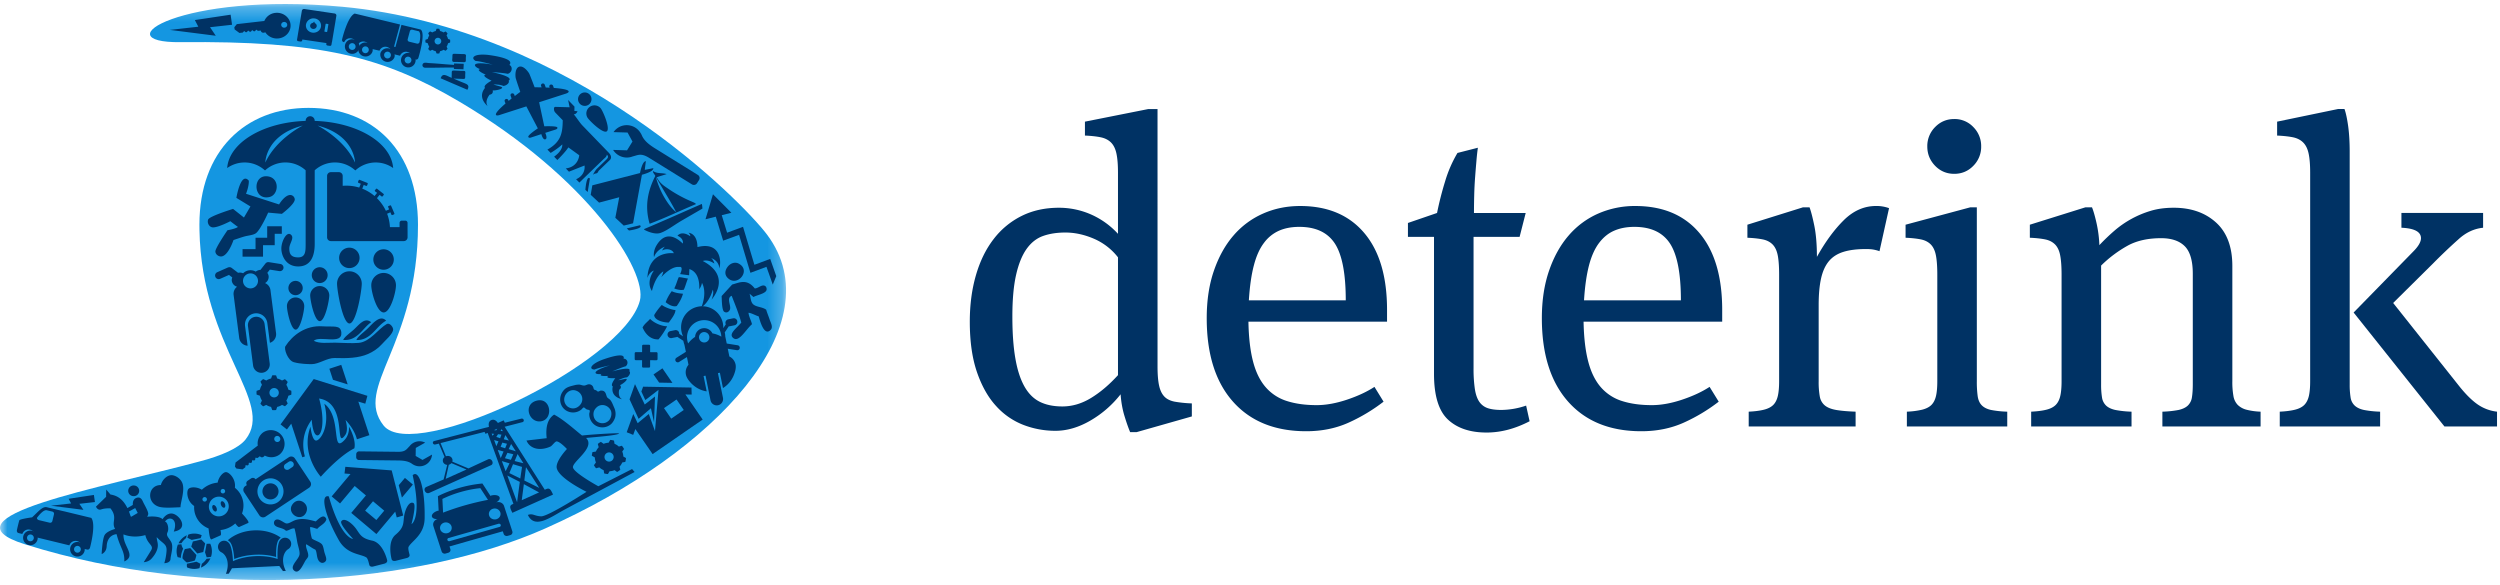 <?xml version="1.0" encoding="UTF-8"?> <svg xmlns="http://www.w3.org/2000/svg" xmlns:xlink="http://www.w3.org/1999/xlink" class="h-30 lg:h-40 w-auto" width="171" height="40" viewBox="0 0 171 40" preserveAspectRatio="xMinYMid meet"><defs><path id="a" d="M.035.275h53.731v39.4H.035z"></path></defs><g fill="none" fill-rule="evenodd"><g fill="#003264"><path d="M169.458 27.653c-.398-.28-.823-.704-1.279-1.28l-4.487-5.65 2.734-2.707a37.92 37.92 0 0 1 1.784-1.694c.494-.437 1.04-.685 1.634-.744v-1.011h-5.587v1.01c.89.04 1.337.278 1.337.715 0 .257-.178.564-.535.92l-4.072 4.165 6.211 7.793h3.598v-1.012a2.896 2.896 0 0 1-1.338-.505M135.557 27.727c-.149-.15-.244-.358-.283-.626a7.21 7.21 0 0 1-.059-1.025V14.18h-.445l-4.429 1.19v.892c.435.019.792.06 1.07.118.276.06.5.18.669.357.168.18.281.432.341.76.06.326.09.757.09 1.292v7.287c0 .418-.03.755-.09 1.012s-.164.46-.312.61c-.148.147-.363.257-.639.326a5.5 5.5 0 0 1-1.04.134v1.012h6.866v-1.012a6.924 6.924 0 0 1-1.115-.118c-.267-.06-.475-.164-.624-.313M133.67 11.89c.514 0 .951-.183 1.307-.55a1.83 1.83 0 0 0 .535-1.324 1.83 1.83 0 0 0-.535-1.324 1.754 1.754 0 0 0-1.307-.55c-.516 0-.951.184-1.309.55a1.836 1.836 0 0 0-.534 1.324c0 .516.179.956.534 1.324.358.367.793.55 1.309.55M153.063 27.698a1.142 1.142 0 0 1-.296-.61 5.453 5.453 0 0 1-.075-1.012v-7.88c0-1.31-.372-2.301-1.114-2.975-.744-.674-1.71-1.011-2.898-1.011-.575 0-1.096.069-1.56.208a6.772 6.772 0 0 0-2.483 1.353c-.357.308-.704.64-1.04.997a8.318 8.318 0 0 0-.193-1.502c-.11-.487-.214-.848-.313-1.086h-.446l-3.804 1.19v.892c.435.019.793.06 1.07.118.278.06.5.18.67.357.167.18.282.432.34.76.06.327.09.757.09 1.292v7.287c0 .418-.03.755-.09 1.012-.058.257-.164.46-.312.61-.148.147-.362.257-.638.326-.278.07-.624.114-1.04.134v1.012h6.865v-1.012a6.892 6.892 0 0 1-1.114-.118c-.268-.06-.475-.159-.624-.297a.962.962 0 0 1-.282-.566 5.476 5.476 0 0 1-.06-.894v-8.118a8.368 8.368 0 0 1 1.828-1.368c.624-.338 1.382-.505 2.274-.505.713 0 1.252.183 1.62.55.365.367.549.996.549 1.889v7.552c0 .358-.02.655-.059.894a.973.973 0 0 1-.283.566c-.148.138-.356.236-.624.297a6.907 6.907 0 0 1-1.114.118v1.012h6.717v-1.012a4.55 4.55 0 0 1-.967-.134 1.339 1.339 0 0 1-.594-.326"></path><path d="M161.062 27.742a.947.947 0 0 1-.283-.565 5.465 5.465 0 0 1-.06-.893V10.403c0-.674-.034-1.264-.104-1.77-.07-.505-.153-.897-.252-1.175h-.446l-4.162.863v.952c.436.02.798.06 1.086.118.286.06.52.18.698.358.178.178.302.43.371.758.07.327.105.759.105 1.294v14.275c0 .417-.03.755-.089 1.012-.06.257-.165.46-.313.61-.148.147-.361.257-.638.326-.278.07-.624.114-1.04.134v1.012h6.865v-1.012a6.892 6.892 0 0 1-1.114-.118c-.268-.06-.476-.16-.624-.298M126.12 15.057c-.654.644-1.269 1.483-1.843 2.513 0-.833-.059-1.542-.177-2.126-.12-.584-.23-1.006-.328-1.264h-.445l-3.805 1.19v.892c.436.019.792.06 1.07.118.277.06.5.18.669.357.168.18.282.432.342.759.06.327.089.759.089 1.293v7.287c0 .417-.03.755-.09 1.012s-.163.46-.311.61c-.149.147-.364.257-.64.326-.277.07-.624.114-1.04.134v1.012h7.312v-1.012c-.556-.02-1.002-.06-1.338-.118-.337-.06-.595-.164-.772-.313a1.02 1.02 0 0 1-.342-.626 5.566 5.566 0 0 1-.074-1.025v-5.204c0-.715.053-1.32.162-1.815.11-.495.288-.892.536-1.19.247-.297.58-.51.996-.639.415-.129.93-.193 1.545-.193.217 0 .4.014.55.045.149.03.272.064.371.104l.654-2.945a2.46 2.46 0 0 0-.892-.149c-.812 0-1.545.323-2.2.967M76.47 25.66c-.595.655-1.209 1.175-1.844 1.562-.634.387-1.288.579-1.96.579-.596 0-1.105-.103-1.531-.311-.427-.21-.779-.556-1.055-1.041-.278-.487-.487-1.121-.624-1.903-.139-.785-.21-1.752-.21-2.9 0-1.15.086-2.098.254-2.842.168-.743.406-1.333.713-1.769.308-.436.684-.733 1.13-.893.445-.158.955-.237 1.53-.237.635 0 1.278.138 1.932.416a4.177 4.177 0 0 1 1.665 1.28v8.06zm3.165 1.457c-.168-.179-.287-.431-.356-.757-.07-.329-.104-.76-.104-1.294V7.458h-.626l-4.339.863v.951c.437.02.798.06 1.085.12.287.06.52.178.7.357.178.178.3.43.37.758.07.327.105.759.105 1.294v4.193a5.513 5.513 0 0 0-1.874-1.338 5.445 5.445 0 0 0-2.168-.446c-.952 0-1.804.188-2.557.565a5.464 5.464 0 0 0-1.916 1.591c-.526.683-.926 1.506-1.204 2.468-.278.962-.417 2.018-.417 3.167 0 1.35.163 2.5.49 3.452.327.951.763 1.724 1.309 2.318a4.88 4.88 0 0 0 1.872 1.294 6.082 6.082 0 0 0 2.185.402c.792 0 1.59-.234 2.392-.699a7.202 7.202 0 0 0 2.067-1.799c.039.534.127 1.03.266 1.486.139.456.268.822.387 1.102h.446l3.774-1.073v-.891a8.444 8.444 0 0 1-1.174-.119c-.307-.06-.545-.178-.713-.357zM85.422 20.544c.06-.951.173-1.75.343-2.393.167-.644.4-1.16.698-1.547a2.583 2.583 0 0 1 1.04-.832c.395-.17.852-.254 1.368-.254 1.128 0 1.94.382 2.437 1.145.494.763.742 2.057.742 3.881h-6.628zm3.507-6.453c-.911 0-1.759.174-2.54.52a5.677 5.677 0 0 0-2.022 1.502c-.565.655-1.01 1.458-1.337 2.409-.328.952-.49 2.033-.49 3.242 0 2.457.598 4.36 1.798 5.71 1.198 1.348 2.868 2.022 5.008 2.022 1.07 0 2.041-.199 2.913-.594a11.95 11.95 0 0 0 2.377-1.428l-.623-1.012c-.516.337-1.145.63-1.888.878-.744.248-1.433.371-2.066.371-.774 0-1.452-.094-2.036-.281a3.17 3.17 0 0 1-1.456-.952c-.387-.447-.675-1.037-.863-1.77-.189-.732-.292-1.635-.311-2.707h9.481v-.803c0-2.28-.52-4.034-1.56-5.263-1.041-1.23-2.504-1.844-4.385-1.844zM108.347 20.544c.059-.951.174-1.75.341-2.393.169-.644.402-1.16.699-1.547.297-.387.642-.664 1.04-.832.397-.17.852-.254 1.367-.254 1.13 0 1.942.382 2.438 1.145.494.763.742 2.057.742 3.881h-6.627zm3.507-6.453a6.23 6.23 0 0 0-2.542.52 5.676 5.676 0 0 0-2.02 1.502c-.565.655-1.011 1.458-1.338 2.409-.327.952-.491 2.033-.491 3.242 0 2.457.6 4.36 1.799 5.71 1.198 1.348 2.867 2.022 5.007 2.022 1.071 0 2.041-.199 2.915-.594a11.908 11.908 0 0 0 2.376-1.428l-.624-1.012c-.515.337-1.144.63-1.887.878-.743.248-1.431.371-2.066.371-.773 0-1.452-.094-2.035-.281a3.174 3.174 0 0 1-1.457-.952c-.386-.447-.673-1.037-.862-1.77-.189-.732-.293-1.635-.313-2.707h9.482v-.803c0-2.28-.52-4.034-1.56-5.263-1.04-1.23-2.502-1.844-4.384-1.844zM102.693 28.04c-.376 0-.685-.04-.922-.119a1.148 1.148 0 0 1-.58-.43c-.148-.211-.252-.504-.31-.88a9.304 9.304 0 0 1-.09-1.427v-8.982h3.15l.417-1.635h-3.538c0-.377.005-.774.016-1.19.01-.416.029-.823.059-1.22.03-.396.059-.768.09-1.115.028-.347.062-.659.102-.937l-1.396.357a8.587 8.587 0 0 0-.847 1.949 22.072 22.072 0 0 0-.55 2.156l-1.991.684v.951h1.783v9.369c0 1.485.317 2.527.95 3.123.635.595 1.517.892 2.647.892.97 0 1.95-.257 2.942-.773l-.238-1.07a5.4 5.4 0 0 1-1.694.297"></path></g><g><mask id="b" fill="#fff"><use xlink:href="#a"></use></mask><path d="M13.643 15.73c.145 8.094 5.2 11.747 3.153 14.33-.466.59-1.642 1.116-3.189 1.515C6.9 33.38-4.27 35.353 1.696 37.227c12.651 3.976 26.997 2.745 35.604-1.083 11.772-5.235 19.715-14.026 15.166-20.096C50.826 13.86 39.233 1.93 23.4.461 12.386-.56 7.012 2.938 12.328 2.884c9.534-.097 13.863.977 19.1 4.073 8.787 5.192 12.875 11.581 12.337 13.618-1.133 4.291-15.451 11.151-17.528 8.53-2.075-2.622 2.353-5.386 2.353-13.73 0-5.063-3.053-7.996-7.49-7.996-4.318 0-7.46 2.933-7.46 7.995 0 .127.001.253.004.377v-.022" fill="#1496E1" mask="url(#b)"></path></g><path d="M15.243 35.26a.684.684 0 0 1-.903-.343.684.684 0 0 1 1.248-.559.682.682 0 0 1-.345.902zm-.06-1.804a.155.155 0 0 1 .203.078.153.153 0 1 1-.279.126.156.156 0 0 1 .076-.204zm-1.12.838a.152.152 0 0 1-.202-.077.153.153 0 1 1 .28-.125c.034.077 0 .17-.077.202zm2.03 1.51c.11.151.215.266.27.241l.61-.273c.11-.048-.184-.396-.42-.65a1.544 1.544 0 0 0-.485-1.757c.006-.06.008-.12.007-.182-.016-.5-.413-.893-.628-.89-.184.009-.487.316-.56.72a1.81 1.81 0 0 0-1.08.485c-.35-.217-.782-.196-.91-.061-.147.154-.12.715.244 1.06.045.042.091.08.14.115a1.52 1.52 0 0 0 .13.72c.173.384.484.665.855.813.033.346.097.796.205.747l.61-.272c.056-.025.04-.18 0-.364a1.807 1.807 0 0 0 1.012-.452zM19.996 31.948l-.233.156a.222.222 0 0 1-.305-.062.22.22 0 0 1 .063-.303l.232-.156a.22.22 0 0 1 .304.062.218.218 0 0 1-.061.303zm-1 2.406a.893.893 0 1 1 .25-1.237.895.895 0 0 1-.25 1.237zm2.228-1.408l-1.052-1.586a.299.299 0 0 0-.414-.086l-2.277 1.51a.221.221 0 0 0-.304-.062l-.231.157c-.101.065-.13.2-.063.302h.002l-.108.07a.302.302 0 0 0-.083.417l1.05 1.586a.3.3 0 0 0 .416.085l2.98-1.976a.302.302 0 0 0 .084-.417z" fill="#003264"></path><path d="M18.198 33.15a.55.55 0 1 0 .608.919.55.55 0 0 0-.608-.918M29.377 31.56a.859.859 0 0 0 .174-.466l-.65.366-.47-.274.008-.548.643-.363a.856.856 0 0 0-1.069.246c-.204.198-.272.389-.78.382l-2.67-.03a.199.199 0 0 0-.197.195l-.003.202a.193.193 0 0 0 .191.195l2.672.03c.427.005.71.062.943.22.001.003.005.007.01.007a.162.162 0 0 0 .028.019c.02.016.04.025.06.04l-.002-.004a.852.852 0 0 0 1.112-.217M12.148 38.106c.112.03.227.05.227.05-.011-.268.154-.63.154-.63-.1-.13-.12-.3-.12-.3l-.241.024a1.204 1.204 0 0 0-.02.856M19.955 34.58c-.26.495.427 1.05.855.657.213-.205.295-.604-.028-.864-.273-.221-.64-.145-.827.208M19.203 36.777c-.463-.339-1.12-.533-1.84-.498-.719.035-1.353.293-1.781.673a.509.509 0 0 1 .128.103c.212.2.288.814.314 1.183.225-.092.72-.261 1.42-.295.7-.035 1.209.086 1.442.156-.01-.37.004-.987.197-1.208a.53.53 0 0 1 .12-.114" fill="#003264"></path><path d="M35.864 32.867l.113-.912.908 1.417-1.021-.505zm-.177 1.347l.145-1.098 1.04.565-1.185.533zm-.848-1.854l.252-.609.615.185-.118.793-.749-.369zm.53 1.997l-.67-1.83.855.436-.186 1.394zm-1.042-2.818l.523.154-.265.54-.258-.694zm-.28-.76l.397.103-.193.45-.205-.553zm-.251-.678l.3.083-.145.337-.155-.42zm-.166-.444l.168.02-.11.131-.058-.15zm.382-.334l-.073.112-.15-.012.223-.1zm.055.376l.232.03-.09.248-.264-.09.122-.188zm.24-.347l.09.138-.16-.018.07-.12zm.368 1.001l-.124.311-.31-.099.116-.29.318.078zm-.108-.595l.241.375-.35-.085.11-.29zm.543 1.317l-.165.377-.407-.11.168-.369.404.102zm.172-.203l-.489-.153.167-.35.322.503zm.52.815l-.602-.152.202-.478.4.63zm-5.103.097a.24.24 0 0 0 .061-.017.37.37 0 0 0 .116-.09c.002.004.007.006.01.005l1.023.433-1.423.638.213-.969zm6.654 1.673l-.09.043-2.745-4.31 1.212-.313c.075-.019.111-.083.093-.151-.018-.069-.093-.11-.165-.091l-1.127.28-.08-.163-.399.18-.002-.007s-.185-.306-.446-.188c-.262.115-.157.458-.157.458l-3.744.97c-.07.018-.11.077-.092.145.018.069.092.11.164.092l.243-.057.392.918a.295.295 0 0 0-.092.365c.053.1.158.162.27.169l-.245 1s-.92.394-1.182.51c-.264.119-.056.521.204.406.258-.117 3.998-1.793 4.227-1.896.228-.102.04-.507-.204-.4-.244.11-1.346.623-1.346.623l-1.102-.464h-.003a.28.28 0 0 0-.015-.22c-.071-.148-.259-.209-.42-.146l-.366-.904 3.007-.765.064.135.148-.066 1.762 4.852-.08.035c-.221.1-.145.27.01.579l2.783-1.25c-.157-.315-.217-.484-.477-.369zM14.578 34.55c-.07.032-.082.154-.029.273.053.119.153.19.222.159.07-.03.084-.154.03-.272-.053-.119-.153-.19-.223-.16M15.158 34.292c-.07.03-.083.153-.03.273.052.118.152.189.223.157.069-.031.081-.151.03-.27-.054-.12-.154-.192-.223-.16M45.53 20.671c.211.172.514.344.76.26.214-.301.339-.536.426-.837-.263-.03-.514-.053-.768-.178a3.07 3.07 0 0 0-.418.755M40.04 12.987l.157.146.153-.917c-.24-.272-.31.77-.31.77M43.777 11.837l-3.262.84-.111.648.572.534 1.38-.367-.268 1.404.575.535.638-.157.606-3.32s.812-.204.779-.452c-.368.078-.585.117-.585.117s.026-.218.076-.592c-.25-.015-.4.81-.4.81" fill="#003264"></path><path d="M46.254 14.52c-.63-.51-1.21-1.637-1.388-2.41.454.802.983 1.621 1.388 2.41zm-1.578-2.817c-.058.08.11.227.148.332-.504.988-.746 2.048-.389 3.27 1.041-.385 2.113-.905 3.165-1.343-.01-.061-.158-.12-.266-.167a8.97 8.97 0 0 1-1.598-.866c-.32-.223-.577-.36-.813-.804.228-.085.448-.138.675-.218-.301-.099-.646-.011-.922-.204zM44.747 21.55c.014.357.637.516.998.512.192-.263.45-.588.457-.855-.201-.003-.713-.172-.932-.35-.176.18-.387.457-.523.693M34.171 36.041l-3.416.973c-.066.018-.133-.015-.15-.074a.108.108 0 0 1 .077-.14l3.417-.975c.064-.016.132.016.15.075a.111.111 0 0 1-.078.141zm-4.055.175c-.064-.199.056-.407.265-.468.213-.06.437.053.5.25a.367.367 0 0 1-.262.466c-.214.06-.44-.051-.503-.248zm1.405-2.567a7.532 7.532 0 0 1 1.334-.26l.522.801c-.501.095-1.021.218-1.557.369-.536.152-1.042.323-1.514.506l-.047-.936a7.44 7.44 0 0 1 1.262-.48zm2.2 1.15a.404.404 0 0 1 .5.249c.065.195-.055.404-.267.466-.21.058-.434-.05-.497-.25-.065-.196.053-.407.265-.466zm.73 1.719c.034.106.157.166.27.135l.182-.052a.2.2 0 0 0 .141-.254l-.057-.178-.124-.379-.386-1.18c-.065-.2-.294-.316-.512-.252l-.026.007c.17-.093.27-.226.235-.341-.05-.148-.31-.204-.585-.127-.022.006-.033.017-.034.035l-.368-.569-.191-.293-.18.019a8.862 8.862 0 0 0-2.703.77c-.053.027-.108.052-.16.078l.017.343.034.662c-.008-.013-.026-.016-.048-.009-.276.078-.459.26-.409.409.037.113.2.175.398.16l-.028.006c-.217.064-.34.277-.272.48l.565 1.738a.222.222 0 0 0 .27.135l.18-.052c.115-.031.18-.145.144-.252l-.058-.18 3.645-1.037.06.178zM52.716 22.561c.179-.187-.001-.491-.07-.694-.09-.276-.177-.462-.237-.68-.257-.204-.686-.172-.903-.384-.18-.181-.149-.488-.24-.716l.273.23c.176-.118.752-.213.872-.434.05-.079.03-.24-.061-.311-.217-.163-.474.153-.724.158-.544-.688-1.045-.403-1.547-.267l-.72.786c.014.234.011.957.17 1.07.12.082.262.074.372-.093.179-.263-.267-.823.146-.995.236.61.49 1.22.657 1.832-.309.391-.904.768-.55 1.058.388.324.856-.578 1.283-.947-.065-.262-.213-.517-.241-.782.223.023.466.178.697.247.074.23.358 1.41.823.922" fill="#003264"></path><path d="M48.729 22.803a.624.624 0 0 0-.686-.344.62.62 0 0 0-.498.585c-.184.118-.343.27-.475.446a1.174 1.174 0 1 1 2.27-.463 1.805 1.805 0 0 0-.611-.224zm-.492.616a.354.354 0 0 1-.418-.278.33.33 0 0 1-.009-.07c0-.016.004-.035.006-.05a.342.342 0 0 1 .047-.135.364.364 0 0 1 .233-.166.365.365 0 0 1 .367.153c.002.006.003.01.006.014a.321.321 0 0 1 .045.111.357.357 0 0 1-.277.421zm2.36.393a.168.168 0 0 0-.138-.195l-.75-.12-.016-.075-.085-.41a1.502 1.502 0 0 0-.025-.23l-.012-.045.277-.416c.019 0 .042 0 .064-.004l.328-.068a.238.238 0 0 0 .189-.286.24.24 0 0 0-.285-.19l-.329.068a.242.242 0 0 0-.19.285c.003.02.011.038.02.057l-.174.264a1.443 1.443 0 1 0-2.747.56l-.266-.175a.171.171 0 0 0-.001-.06.244.244 0 0 0-.289-.188l-.33.067a.243.243 0 0 0 .098.475l.329-.066a.224.224 0 0 0 .06-.022l.418.275c.002.016.003.03.007.045.016.077.038.152.064.222l.085.41.015.075-.644.405a.168.168 0 0 0-.052.235c.049.08.154.103.232.053l.536-.335.024.118.083.41a.793.793 0 0 0-.176.673c.049.242.247.461.247.461.3.37.722.619 1.173.685l-.212-1.048.133-.028.341 1.685a.434.434 0 0 0 .852-.172l-.345-1.685.133-.028.212 1.049c.393-.239.681-.629.814-1.09 0 0 .098-.28.049-.52a.789.789 0 0 0-.426-.55l-.077-.376-.032-.154.625.1a.168.168 0 0 0 .194-.14zM43.952 22.399c.087.212.408.85 1.092.814.253-.302.433-.594.589-.894-.371-.008-.868-.209-1.167-.506-.167.199-.382.329-.514.586M49.464 16.462l1.088-.399.777 2.597 1.098-.41.43 1.217.24-.58-.415-1.178-1.081.402-.777-2.596-1.09.402-.366-1.198.66-.167-1.26-1.264-.512 1.71.705-.178.503 1.642M43.038 25.39c.243-.392-1.166.017-1.166.017s.604-.264.934-.358c.226-.21.084-.53-.151-.511.109-.378-.59-.237-1.446.067-.852.325-.926.661-.543.672.27-.124 1.054-.286 1.054-.286-1.372.42-1.057.661-.57.585-.215.128.106.165.453.135-.276.2.483.155.483.155s-.38.49-.17.56c-.184.751.637.882.637.882-.328-.165-.2-.654-.2-.654.22-.147.057-.312.057-.312.166-.062.516-.343.45-.414-.042-.054-.462.092-.568.071.132-.042.352-.177.598-.19.21-.147.254-.379.148-.419M41.605 31.568a.312.312 0 0 1-.252-.366.313.313 0 1 1 .617.112.313.313 0 0 1-.365.254zm1.165.029a1.307 1.307 0 0 0 .048-.267l-.183-.104a.978.978 0 0 0-.074-.342l.124-.172a1.146 1.146 0 0 0-.15-.223l-.207.057a.954.954 0 0 0-.295-.19l-.034-.218a1.262 1.262 0 0 0-.259-.05l-.111.195a.99.99 0 0 0-.34.074l-.188-.134c-.075.04-.148.087-.212.144l.062.225a.953.953 0 0 0-.19.293l-.234.038a.82.82 0 0 0-.029.124.814.814 0 0 0-.016.125l.205.117c.004.12.03.234.074.341l-.136.191c.04.073.09.145.144.209l.225-.061a.999.999 0 0 0 .295.19l.037.223a1.255 1.255 0 0 0 .257.044l.11-.192a.957.957 0 0 0 .343-.077l.175.126c.08-.043.152-.095.218-.154l-.055-.207a.995.995 0 0 0 .19-.292l.206-.033zM39.77 27.558c-.165.328-.573.523-.954.245a.619.619 0 0 1-.225-.478c.012-.43.408-.722.765-.62.416.116.57.534.415.853zm.86.554a.763.763 0 0 1 .276-.324.59.59 0 0 1 .451-.064.65.65 0 0 1 .426.365c.057.134.071.403-.11.648a.698.698 0 0 1-.244.171.64.64 0 0 1-.597-.08c-.232-.164-.286-.49-.202-.716zm.077.974a.905.905 0 0 0 1.093-.08c.12-.107.233-.307.278-.463a1.01 1.01 0 0 0-.059-.639c-.09-.202-.172-.444-.297-.568-.045-.042-.139-.098-.175-.14-.1-.119-.071-.357-.27-.453-.058-.026-.146-.03-.192-.026-.058.007-.13.084-.198.063-.03-.01-.055-.05-.112-.081-.046-.024-.1-.027-.127-.05-.063-.048-.044-.147-.106-.233a.326.326 0 0 0-.16-.117c-.2-.058-.294.089-.457.072-.118-.008-.206-.06-.31-.063a1.12 1.12 0 0 0-.28.03c-.262.072-.568.113-.77.348-.408.464-.283 1.104.14 1.382a.903.903 0 0 0 1.077-.07c.042-.037.1-.136.157-.127.051.007.106.086.178.125.081.038.178.03.21.072.04.05-.017.182-.02.222a.91.91 0 0 0 .4.796zM47.055 19.054c-.228-.034-.515-.105-.628-.094-.121.263-.156.47-.307.77.217.083.434.134.651.089.105-.214.175-.512.284-.765M40.253 7.166a.46.46 0 1 0-.524-.756.46.46 0 0 0 .524.756M38.858 6.84l.105.497-.943-.026s-.125-.018-.128.103c-.002.12.013.205.105.3l.495.512c-.014.843-.097 1.476-1.05 2.006l.223.228s.497-.295.794-.583c.04.445-.558.839-.558.839l.221.229s.522-.505.754-.863l.744.537s-.044.795-.92.901l.216.224 1.065-.423s.12.626-.576.94l.222.228 1.692-1.639s.185-.127.187-.274c.109.112.124.191-.053.36l-.622.604c-.134.128-.28.425-.28.425.181-.175.283-.006.387-.272l.766-.741s.245-.185-.074-.515l-1.798-1.86c-.18-.185-.445-.609-.59-.758.183.003.26-.21.26-.21l-.214-.02.005-.299-.435-.45M40.19 8.056c.173.252 1.06 1.101 1.312.929.252-.175-.223-1.306-.398-1.557a.555.555 0 0 0-.914.628M36.744 27.397c-1.006.229-.573 1.553.262 1.42.861-.138.686-1.633-.262-1.42M43.023 15.767s1.033-.14.748-.36l-.901.216.153.144" fill="#003264"></path><path d="M34.926 6.544l.067.195-.206.166-.018-.053a.127.127 0 0 0-.164-.076.12.12 0 0 0-.083.157l.055.149c-.374.32-.698.646-.655.768.04.11.317-.006.317-.006l1.763-.567.786 1.503s-.698.461-.653.584c.022.067.104.07.183.043.289-.094.71-.234.71-.234s.103.414.275.356c.178-.054-.008-.44-.008-.44s.424-.137.71-.227c.083-.028.142-.076.117-.143-.04-.117-.893-.08-.893-.08l-.352-1.645 1.765-.57s.29-.071.252-.18c-.044-.122-.51-.191-1.013-.229l-.053-.15a.136.136 0 0 0-.17-.076.123.123 0 0 0-.08.155l.018.052c-.092-.003-.18-.009-.267-.011l-.07-.192a.13.13 0 0 0-.164-.077.124.124 0 0 0-.084.158l.037.102c-.282-.006-.48-.007-.48-.007s-.281-.738-.357-.911c-.059-.126-.395-.592-.698-.495-.303.099-.27.663-.234.792.05.186.307.93.307.93s-.16.117-.375.285l-.037-.106c-.025-.062-.1-.095-.168-.076-.067.024-.104.094-.08.156M41.936 10.254c.278.446.84.645 1.344.444.359-.085.563-.248 1.118.098l2.934 1.817a.252.252 0 0 0 .345-.083l.139-.22a.25.25 0 0 0-.082-.344l-2.933-1.82c-.466-.29-.743-.542-.894-.872 0-.006 0-.01-.004-.015l-.02-.039c-.014-.03-.027-.054-.04-.086l-.003.006a1.106 1.106 0 0 0-1.375-.503c-.208.084-.38.226-.5.4l.961.028.335.617-.372.601-.953-.029M43.919 25.068a.076.076 0 0 0 .074.078h.397a.078.078 0 0 0 .078-.076v-.431l.43.002c.044-.002.079-.035.079-.077v-.398a.076.076 0 0 0-.078-.076l-.43-.002.002-.428a.078.078 0 0 0-.078-.079h-.396a.075.075 0 0 0-.076.077l-.002.43-.429-.002a.08.08 0 0 0-.077.078v.397c0 .042.035.076.076.077h.429v.43M45.994 26.189l-.685-.996-.608.419.386.559.907.018M44.067 15.714c.26.144.756.335 1.1.222.445-.148.955-.553 1.45-.84l1.43-.83c-.009-.103-.013-.207-.042-.317-1.306.569-2.621 1.16-3.922 1.707-.035.012-.025.034-.016.058M44.523 27.923l.214.97.064-1.774-.701.55-.667-1.395-.372 1.04.618 1.334.844-.725M47.09 15.92c.143.114.124.241.124.241-.611-.423-.873-.035-.873-.035.456.193.365.534.365.534-.827-.791-1.398-.514-1.773.079-.298.47-.197.848-.197.848.17-.516.74-.715.74-.715-.183.189-.18.265-.18.265.26-.168.706-.09.792.183 0 0-1.723-.22-1.806 1.69.148-.438.445-.501.445-.501s-.572.754-.133 1.395c0 0 .2-.996.777-1.34-.028.197-.146.404-.146.404s.659-.778 1.23-.707c.34-.069.065.487.065.487l.616.08.018-.424c.495.162.706.677.676 1.378.167-.234.183-.435.183-.435s.386.567-.037 1.672c.384-.246.667-.773.776-1.205.111.248-.082.679-.082.679s1.455-1.566-.6-2.64c.38-.136.794.175.794.175s-.05-.245-.226-.374c0 0 .53.139.567.712.18-.697-.06-1.84-1.498-1.465-.01-.966-.618-.982-.618-.982M50.527 18.03c-.246-.13-.574-.043-.784.256-.2.294-.164.588.109.793.651.5 1.524-.607.675-1.048M21.076 38.065c.06-.246-.209-.618-.13-.84.205.115.416.281.619.368.156.195.043.71.376.882.101.055.25.023.337-.098.092-.128-.008-.345-.078-.569-.051-.164-.076-.456-.185-.582-.153-.17-.51-.254-.68-.39a3.033 3.033 0 0 1-.126-.78c.16-.01.33.09.494.117.197-.237.572-.37.621-.665-.171-.399-.506-.04-.726.157-.472-.123-.882-.24-1.35-.104-.25.072-.469.264-.656.244-.146-.017-.432-.291-.643-.274-.211.016-.268.27-.146.402.17.186.559.16.755.373.199-.01.382-.191.588-.162.072.278.126.578.182.91.045.272.213.698.15.915-.094.343-.686.775-.36 1.058.33.285.594-.38.77-.677.058-.09.17-.206.188-.285M21.405 1.978c.121.019.238-.06.257-.177.016-.094-.039-.18-.126-.22-.025-.06-.05-.104-.05-.104l-.076.085c-.097.013-.178.079-.194.173-.02.117.065.226.189.243M31.026 5.377c.197.004.374.013.59.02.067.001.148.015.18-.03.036-.05.023-.154.024-.239.002-.042.005-.083.005-.116.004-.046.014-.13-.042-.15-.064-.02-.15-.012-.225-.014-.153-.005-.27-.014-.438-.02-.064-.002-.175-.009-.201.033-.03.047-.018.187-.021.235-.003.083-.009.151.003.227-.217-.07-.438-.243-.6-.18-.074.029-.115.098-.163.21.61.263 1.22.526 1.83.787.095-.158.095-.295-.04-.376-.113-.067-.291-.125-.453-.195-.164-.068-.327-.14-.45-.192M27.697 32.689l-.423.5.217.845.748-.89-.542-.455M32.534 4.17c.323.013 1.17.254 1.17.254-1.548-.28-1.36.134-.85.308-.272.02.022.227.374.376-.368.063.394.41.394.41s-.616.312-.447.493c-.553.682.18 1.245.18 1.245-.236-.342.135-.78.135-.78.285-.039.21-.293.21-.293.191.021.674-.086.646-.195-.015-.077-.497-.146-.59-.222.15.024.432 0 .678.115.277-.044.436-.26.352-.358.435-.278-1.142-.59-1.142-.59s.72.04 1.088.116c.323-.1.347-.503.109-.606.293-.335-.46-.553-1.443-.686-.992-.108-1.23.202-.864.413M29.953 2.585c.125 0 .228.102.228.227a.228.228 0 1 1-.228-.227zm-.69.375a.685.685 0 0 0 .098.234l-.074.154a.833.833 0 0 0 .13.13l.152-.073c.071.046.149.08.235.098l.055.154a.823.823 0 0 0 .19-.002l.052-.152a.721.721 0 0 0 .236-.098l.14.067a.726.726 0 0 0 .135-.139l-.065-.139a.697.697 0 0 0 .097-.234l.142-.05a.664.664 0 0 0 0-.196l-.143-.05a.685.685 0 0 0-.098-.234l.067-.139a.803.803 0 0 0-.134-.14l-.143.068a.698.698 0 0 0-.234-.096l-.053-.153a.755.755 0 0 0-.19-.002l-.054.155a.705.705 0 0 0-.233.096l-.152-.072a.713.713 0 0 0-.13.13l.072.153a.678.678 0 0 0-.098.234l-.162.057c-.004.03-.004.061-.004.091 0 .031 0 .061.004.092l.162.056zM28.035 2.132c.021-.075.099-.12.178-.098l.441.107c.177.173.042.741.042.741-.019.075-.1.12-.176.101l-.53-.13a.138.138 0 0 1-.105-.167l.15-.554zm-4.535.744l.044.012a.427.427 0 0 1 .507-.257.405.405 0 0 1 .315.458l.08.02a.43.43 0 0 1 .51-.257c.215.054.349.252.314.457l.688.158a.433.433 0 0 1 .509-.256c.216.055.352.255.314.457l.583.144a.429.429 0 0 1 .506-.259.406.406 0 0 1 .316.459l.252.061c.08.019.156-.035.182-.122 0 0 .538-1.727.14-1.934l-1.3-.317-.412 1.514-.097-.021.41-1.517-3.099-.748c-.5.216-.861 1.758-.861 1.758-.022.086.021.173.1.19zM29.026 4.625c.044.013.113.009.17.007.822.005 1.038-.018 1.846-.011.016.026-.003.065.007.094.22.014.434.014.654.028 0-.127.02-.257.013-.378-.222-.01-.437-.014-.654-.024-.006.035-.002.063-.006.097-.777-.047-.914-.08-1.71-.124-.153-.01-.344-.072-.426.058-.058.1-.012.22.106.253M31.202 4.235c.157.004.265.01.434.016.066.002.167.017.201-.029.043-.05.022-.159.026-.24 0-.048.007-.082.007-.122.004-.055.012-.103-.037-.135-.045-.033-.156-.025-.223-.027l-.423-.015c-.09-.002-.183-.014-.215.025-.032.041-.024.097-.026.14-.003.045-.001.085-.004.128-.005.08-.035.204.037.242.044.028.16.016.223.017M14.237 15.02c-.082.213.06.506.301.532.348.035 1.217-.422 1.217-.422s.342.268.52.392c-.178.137-.716.226-.716.226s-.84 1.223-.828 1.455c.014.22.235.355.414.338.473-.045.825-1.121.825-1.121s.53-.185.773-.251c.233-.064.598-.086.771-.225.323-.26.828-1.401.828-1.401l.938.084s.872-.65.882-.98a.318.318 0 0 0-.28-.308c-.397-.033-.794.645-.794.645l-2.26-.73s.211-.513.19-.896c-.552-.647-.85 1.176-.85 1.176l.962.588-.444.757-.744-.59s-1.619.496-1.705.73M13.69 31.866a.554.554 0 1 0 0 0" fill="#003264"></path><path d="M18.42 13.479c.644-.138.717-1.238-.026-1.402-1.145-.247-1.129 1.654.026 1.402M26.238 18.451a.699.699 0 1 0-.003-1.4.699.699 0 0 0 .003 1.4M24.238 30.666c.143-.591-.362-1.482-.362-1.482s.036.529-.284.883c-.973 1.077-.176-1.527-1.408-2.452.428 1.587-.304 2.561-.58 2.518-.274-.044-.368-.945-.368-.945-.698 1.883.707 3.42.707 3.42s1.229-1.41 2.295-1.942M25.743 35.57l-.767-.644.538-.64.768.644-.54.64zm1.394-.177l.442-.131-.787-3.086-3.172-.247-.055.458.409.035-1.287 1.532.572.483 1.003-1.196.768.647-1.005 1.194.973.817.748.63 1.287-1.532.104.396zM25.078 38.142c.092.106.141.332.18.487.043.177.256.123.256.123l.785-.201s.228-.057.181-.24c-.095-.378-.403-1.204-1.026-1.333-.806-.166-.841-.485-1.147-.874-.306-.386-.791-.718-.964-.443-.128.206.808 1.199.808 1.199s-.822.023-1.66-2.905c-.583-.166-.323 1.202.68 2.985.563 1.004 1.527.935 1.907 1.202M19.104 38.712l.25.348.196-.009c-.386-.778-.102-1.326.154-1.485a.42.42 0 1 0-.545-.614c-.168.187-.194.796-.17 1.286 0 0-.595-.244-1.54-.197-.947.047-1.513.346-1.513.346-.025-.49-.11-1.094-.296-1.262a.418.418 0 1 0-.482.66c.268.136.605.653.295 1.464l.195-.01.218-.37 1.619-.078 1.62-.079M9.247 34.751l.174.335-.434.254-.043-.01c-.04-.118-.08-.231-.124-.34l.427-.239zM9.94 36.6c.156.662.61.684.395 1.044-.215.36-.504.809-.504.809s.315-.006.521-.229c.122-.134.34-.392.42-.723.08-.324-.06-.534-.05-.759.41.45.692.457.671.919-.024.464-.155.861-.155.861s.412.002.425-.289c.015-.291.232-.848.034-1.184-.2-.337-.35-.405-.235-.649.115-.244-.008-.714-.18-.723 0 0 .15-.215.355-.206.308.016.445.384.248.89 1.1-.17.38-1.211-.146-1.237-.385-.019-.62.39-.62.39s-.177-.25-1.04-.17h-.016a.419.419 0 0 0 .077-.186c.01-.19-.286-.668-.363-.845-.077-.175-.197-.363-.47-.246-.271.114-.22.47-.22.47l-.373.217c-.25-.503-.591-.843-1.157-.928l-.292-.342-.007.498-.694.672s.106.28.36.19c.253-.092.63-.074.63-.074.518.654.041.923.317 1.41 0 0-.545.142-.708.408-.164.267-.21 1.312-.21 1.312s.322-.106.344-.534c.04-.814.677-.828.677-.828.245.96.563 1.146.528 1.866 0 0 .341-.13.355-.407.02-.4-.44-.852-.41-1.445 0 0 .63.298 1.493.048zM2.026 37.016a.23.23 0 0 1-.17-.28.23.23 0 0 1 .278-.171.23.23 0 0 1 .172.278.23.23 0 0 1-.28.173zm.17-.712a.501.501 0 0 0-.603.37c-.062.27.105.54.37.603.27.064.54-.103.604-.371a.502.502 0 0 0-.372-.602zM43.408 32.285l-.175-.202-2.308 1.177s-1.623-.888-1.731-1.272c-.11-.383 1.57-1.364.894-2.03.492-.057 2.194-.172 2.261-.312-.156-.044-1.963.077-2.538.144-.563-.456-1.259-1.084-1.908-1.431-.465.305-.589.882-.51 1.614-.46.052-.919.107-1.381.16.266.631 1.005.704 1.646.408.1-.047.308-.346.41-.348.226-.006.71.518.71.518s-.768.812-.701 1.28c.104.711 2.043 1.648 2.043 1.648s-2.625 1.694-3.105 1.678c-.48-.018-.558-.223-.908-.096.468 1.002 1.57.143 2.46-.336 1.105-.598 4.841-2.6 4.841-2.6" fill="#003264"></path><path d="M28.01 37.931c-.038-.156-.102-.376-.072-.51.206-.416 1.088-.815 1.107-1.965.036-2.046-.384-3.375-.818-2.952.653 2.975-.082 3.348-.082 3.348s.352-1.32.14-1.44c-.28-.161-.552.362-.636.85-.085.485.038.785-.594 1.314-.487.406-.366 1.281-.272 1.66.046.183.272.125.272.125l.786-.198s.214-.055.17-.232M45.911 28.635l-.494-.72.858-.59.494.718-.858.592zm2.152.063l-1.181-1.715.428.003-.013-.478-3.309-.059-.118.332.27.583.902-.698-.241 2.818-.425-1.167-.76.63-.3-.631-.45 1.25.445.18.147-.4 1.181 1.714.84-.578 1.747-1.208.837-.576zM5.242 37.798a.235.235 0 0 1-.171-.282.231.231 0 0 1 .28-.17.227.227 0 0 1 .17.278.232.232 0 0 1-.279.174zm.17-.715a.5.5 0 1 0 .371.603.503.503 0 0 0-.371-.603zM14.76 2.446l-.394-.585 1.506-.168-.097-.688-2.447.367.237.455-1.95.218 3.144.4M10.846 34.652c.38.13 1.169.045 1.502.046-.014-.32.324-1.169.12-1.667-.13-.313-.464-.51-.703-.529-.36-.02-.693.364-.759.674-.895 0-1.002 1.194-.16 1.476M21.523 1.265a.492.492 0 0 1 .432.56c-.045.266-.312.448-.593.407-.284-.042-.478-.293-.432-.56a.516.516 0 0 1 .593-.407zm.75.386a.035.035 0 0 1 .04-.029l.118.019c.021.001.034.019.03.038l-.08.48a.037.037 0 0 1-.041.03l-.12-.019a.035.035 0 0 1-.03-.04l.082-.479zm-1.876 1.166l.162.024c.054.008.104-.026.111-.076l.011-.063 1.648.244-.011.063c-.009.05.027.096.08.105l.163.023c.053.008.104-.026.11-.076l.029-.17a.513.513 0 0 0 .01-.027l.298-1.785c.013-.074-.043-.143-.121-.156L20.816.616c-.079-.011-.154.04-.167.114l-.333 1.982a.093.093 0 0 0 .08.105zM19.415 1.503c.115-.013.22.064.23.171.016.108-.065.206-.18.219a.204.204 0 0 1-.23-.172c-.014-.107.067-.205.18-.218zm-3.039.752l.23-.027.093-.107.113.085.072-.01.09-.107.115.085.073-.008.089-.109.114.086.074-.01.089-.107.115.084.197-.022c.02.154.174.183.305.118a.95.95 0 0 0 .91.421c.511-.058.877-.497.814-.979-.062-.48-.526-.824-1.037-.766a.919.919 0 0 0-.752.553l-1.88.215-.172.21.02.152.328.243z" fill="#003264"></path><path d="M2.55 35.392c.059-.075.412-.55.65-.49l.377.09c.084.018.134.1.115.185l-.111.464c-.02.08-.1.132-.183.112l-.74-.176c-.08-.021-.17-.11-.109-.185zM1.264 36.46l.266.063a.442.442 0 0 1 .857.205l2.358.574a.446.446 0 0 1 .523-.294.443.443 0 0 1 .335.499l.085.021.236.053.046.01c.08.02.166-.042.188-.138 0 0 .434-1.574.086-2.029l-1.838-.445-.103-.022s-.818-.194-1.107-.264c-.289-.07-.597.323-1 .693-.278.037-.854.13-.877.208-.1.361-.16.658-.16.658-.022.096.023.188.105.208zM12.721 36.81l.057-.199a1.198 1.198 0 0 0-.563.54c0 .004-.003.007-.005.011l.205-.007c.13-.218.306-.346.306-.346M5.706 34.873l-.277-.413 1.064-.12-.07-.485-1.728.26.168.32-1.378.155 2.22.283M9.138 33.936a.364.364 0 1 0 .035-.728.365.365 0 1 0-.035.728M26.279 3.707a.234.234 0 0 1 .285-.166.232.232 0 0 1 .167.282.231.231 0 0 1-.282.168.236.236 0 0 1-.17-.284zm.71.183a.502.502 0 0 0-.969-.251.502.502 0 0 0 .97.251zM26.771 14.68c.012.027.044.04.072.028l.101-.043a.056.056 0 0 0 .03-.073l-.222-.513a.054.054 0 0 0-.071-.029l-.102.043c-.028.013-.04.045-.028.073l.065.156-.223.096a3.001 3.001 0 0 0-.61-.861l.18-.23.134.105c.023.02.059.016.077-.008l.069-.087a.055.055 0 0 0-.01-.077l-.439-.346a.054.054 0 0 0-.076.01l-.07.086a.056.056 0 0 0 .01.078l.135.104-.173.216a3.015 3.015 0 0 0-.842-.504l.101-.254.16.064c.028.01.06-.003.072-.031l.041-.102a.057.057 0 0 0-.032-.072l-.518-.207a.053.053 0 0 0-.07.03l-.042.102a.054.054 0 0 0 .031.072l.157.063-.106.262a3.008 3.008 0 0 0-1.132-.121v-.678a.258.258 0 0 0-.257-.256h-.555a.256.256 0 0 0-.255.256v4.202c0 .142.118.258.266.258h4.974a.26.26 0 0 0 .265-.258v-.441c0-.013 0-.024-.002-.036v-.51c0-.085-.066-.155-.146-.155h-.252c-.08 0-.148.07-.148.155v.29h-.658a3 3 0 0 0-.194-.918l.226-.097.067.158M26.238 18.669a.846.846 0 0 0-.843.848c0 .465.382 1.855.85 1.855.466-.002.84-1.393.839-1.858a.844.844 0 0 0-.846-.845M25.265 29.766l-.756-2.298.477.144.143-.537-3.669-1.149-2.27 3.104.435.345.296-.396.757 2.299.176-.058c-.198-.735-.18-1.622.469-2.512 0 0 .053 1.023.37 1.072.318.05.56-1.016.133-2.52 1.997.302 1.009 3.606 1.797 2.48.233-.334.01-1.014.01-1.014s.596.588.78 1.322l.852-.282M17.07 18.704a.513.513 0 1 1 .13 1.018.513.513 0 0 1-.13-1.018zm-1.091 1.47l.383 2.941a.61.61 0 0 0 .575.531l-.175-1.35a.768.768 0 0 1 1.524-.197l.176 1.35a.612.612 0 0 0 .42-.662l-.382-2.941a.61.61 0 0 0-.371-.483.49.49 0 0 0 .245-.479.457.457 0 0 0-.091-.218l.174-.224.65.102a.247.247 0 0 0 .283-.207.25.25 0 0 0-.207-.28l-.794-.127h-.008l-.028-.002-.022.002-.025.002a.354.354 0 0 0-.023.006c-.006.002-.014.003-.02.008a.206.206 0 0 0-.042.02l-.022.016-.015.014-.021.02-.006.007-.304.39a.25.25 0 0 0-.03.047c-.015 0-.033 0-.048.003a.568.568 0 0 0-.282.116.72.72 0 0 0-.864.113.567.567 0 0 0-.3-.041c-.017.002-.035.008-.05.01a.31.31 0 0 0-.04-.037l-.394-.3c-.004-.002-.006-.002-.009-.005a.223.223 0 0 0-.024-.015l-.018-.009a.725.725 0 0 1-.026-.01c-.007 0-.012-.004-.02-.006a.161.161 0 0 0-.025-.003l-.021-.002-.026.001a.107.107 0 0 0-.024.004.051.051 0 0 0-.02.004.134.134 0 0 0-.028.009l-.009.001-.735.326a.247.247 0 1 0 .2.452l.602-.266.226.173a.457.457 0 0 0-.033.234.495.495 0 0 0 .36.4.612.612 0 0 0-.236.561zM23.864 3.125a.233.233 0 0 1 .284-.166c.122.033.198.16.167.282a.23.23 0 0 1-.283.166.232.232 0 0 1-.168-.282zm.71.183a.503.503 0 0 0-.361-.608.498.498 0 0 0-.608.357.505.505 0 0 0 .361.61.5.5 0 0 0 .609-.359zM27.967 3.884a.23.23 0 0 1 .167.282.23.23 0 0 1-.283.166.228.228 0 0 1-.165-.284c.03-.124.16-.199.281-.164zm-.181.708a.5.5 0 1 0 .248-.968.5.5 0 0 0-.248.968zM17.992 16.773h.798v-.782h.486v-.514h-1v.782h-.797v.784h-.888v.514h1.4v-.784M13.644 38.86c.033-.128.06-.302.06-.302l-.269-.139-.644.14a.556.556 0 0 0 .006.251c.276.123.577.133.847.05M13.724 36.807l.073-.198c-.3-.139-.628-.145-.918-.04l-.065.207.296.154.614-.123" fill="#003264"></path><path d="M24.284 11.118c-.75-1.628-2.565-2.531-2.565-2.531 2.565.661 2.565 2.531 2.565 2.531zm-6.136 0s0-1.87 2.564-2.531c0 0-1.815.903-2.564 2.531zm3.068-3.168a.31.31 0 0 0-.31.31v.01c-2.91.093-5.234 1.487-5.367 3.223.34-.237.75-.38 1.194-.38.533 0 1.014.207 1.384.536h.02a2.07 2.07 0 0 1 1.385-.537c.534 0 1.017.205 1.384.536v5.037c0 .507-.005.92-.512.92s-.606-.26-.606-.61.356-.7.129-.927c-.303-.303-.673.45-.673.927 0 .477.302 1.23 1.15 1.23.848 0 1.132-.69 1.132-1.54v-5.037a2.06 2.06 0 0 1 1.384-.536c.533 0 1.015.207 1.383.537h.022a2.07 2.07 0 0 1 1.383-.536c.445 0 .855.143 1.194.38-.133-1.736-2.456-3.13-5.366-3.223v-.01a.31.31 0 0 0-.31-.31zM12.779 38.474s.369-.065.55-.14c0 0 .072-.168.103-.372l-.422-.475s-.185.043-.365.068c0 0-.178.38-.16.64 0 0 .165.195.294.28M14.38 37.19l-.247.005-.11.584c.005.002.113.34.113.34s.168-.01.298-.034c.1-.3.074-.62-.054-.895M14.033 37.168l-.266-.268-.575.138-.109.35.41.469.41-.097.13-.592M14.359 38.26c.01-.022.024-.043.033-.066l-.262.028s-.137.214-.324.337l-.062.264c.255-.104.477-.297.615-.563M24.77 3.347a.228.228 0 0 1 .28-.166c.125.033.2.159.167.282a.23.23 0 0 1-.281.168.235.235 0 0 1-.166-.284zm.707.184a.5.5 0 1 0-.968-.252.502.502 0 0 0 .968.252zM23.903 22.126c.468 0 .842-2.259.842-2.725a.845.845 0 1 0-1.691.003c.002.467.383 2.722.85 2.722M21.874 21.967c.361-.002.65-1.42.65-1.783a.655.655 0 0 0-1.308.003c0 .361.295 1.78.658 1.78M23.897 18.338a.699.699 0 1 0-.003-1.398.699.699 0 0 0 .003 1.398M21.869 19.362a.542.542 0 1 0-.543-.541c0 .299.244.542.543.54M24.174 22.567c-.286.253-.588.457-.701.683.986.083 1.31-.796 1.916-1.209-.455-.377-.835.19-1.215.526M25.076 22.538c-.287.263-.608.487-.698.72 1.007.03 1.329-.934 2.033-1.325-.433-.454-.945.244-1.335.605M18.836 29.86a.208.208 0 0 1 .293.04.208.208 0 0 1-.04.295.21.21 0 0 1-.254-.334zm-2.245 2.246l.187-.142.02-.147.146.02.059-.045.019-.143.146.018.06-.044.02-.145.144.019.06-.045.02-.146.146.02.16-.122c.1.133.25.08.33-.044a.944.944 0 0 0 1.021-.075.943.943 0 0 0-1.138-1.501.938.938 0 0 0-.358.894l-1.522 1.157-.04.282.1.132.42.057zM20.218 20.192a.49.49 0 1 0-.003-.98.49.49 0 0 0 .003.98M23.343 24.956l-.815.267.247.754 1.007.316-.44-1.337M18.751 27.183a.32.32 0 0 1 0-.642.32.32 0 0 1 .32.319.32.32 0 0 1-.32.323zm.737-1.25l-.2.094a1.01 1.01 0 0 0-.328-.137l-.075-.213a1.494 1.494 0 0 0-.266-.003l-.077.216c-.12.027-.23.074-.328.137l-.214-.1a1.102 1.102 0 0 0-.185.18l.103.218a.977.977 0 0 0-.138.327l-.227.082a1.011 1.011 0 0 0 0 .256l.227.08a.978.978 0 0 0 .136.327l-.103.218c.055.066.119.128.186.18l.212-.1c.1.065.21.113.33.136l.078.217c.04.005.08.008.12.008.05 0 .098-.006.146-.01l.075-.214a.96.96 0 0 0 .33-.138l.199.094c.071-.056.135-.12.19-.193l-.093-.198c.063-.098.11-.208.136-.327l.201-.073a1.04 1.04 0 0 0 0-.272l-.202-.073a1.012 1.012 0 0 0-.136-.329l.094-.195a1.293 1.293 0 0 0-.191-.195zM18.449 24.868l-.353-2.718a.573.573 0 0 0-1.136.148l.353 2.718a.573.573 0 0 0 1.136-.148M20.223 22.547c.326 0 .59-1.284.587-1.61a.591.591 0 1 0-1.184.002c0 .326.27 1.608.597 1.608" fill="#003264"></path><path d="M26.892 22.512c-.012-.159-.244-.455-.438-.349-.562.31-1.137 1.22-1.917 1.29-.522.045-1.085-.01-1.615-.015-.509-.005-1.052.084-1.46-.126.388-.383 1.96.303 1.886-.562-.048-.545-.525-.379-1.294-.43-1.151-.079-2.049.608-2.532 1.362-.114.168.152.977.584 1.094.438.123 1 .13 1.208.132.497.003 1.065-.436 1.577-.42.838.03 1.645.006 2.286-.277.333-.144.691-.38.941-.666.198-.235.794-.72.774-1.033" fill="#003264"></path></g></svg> 